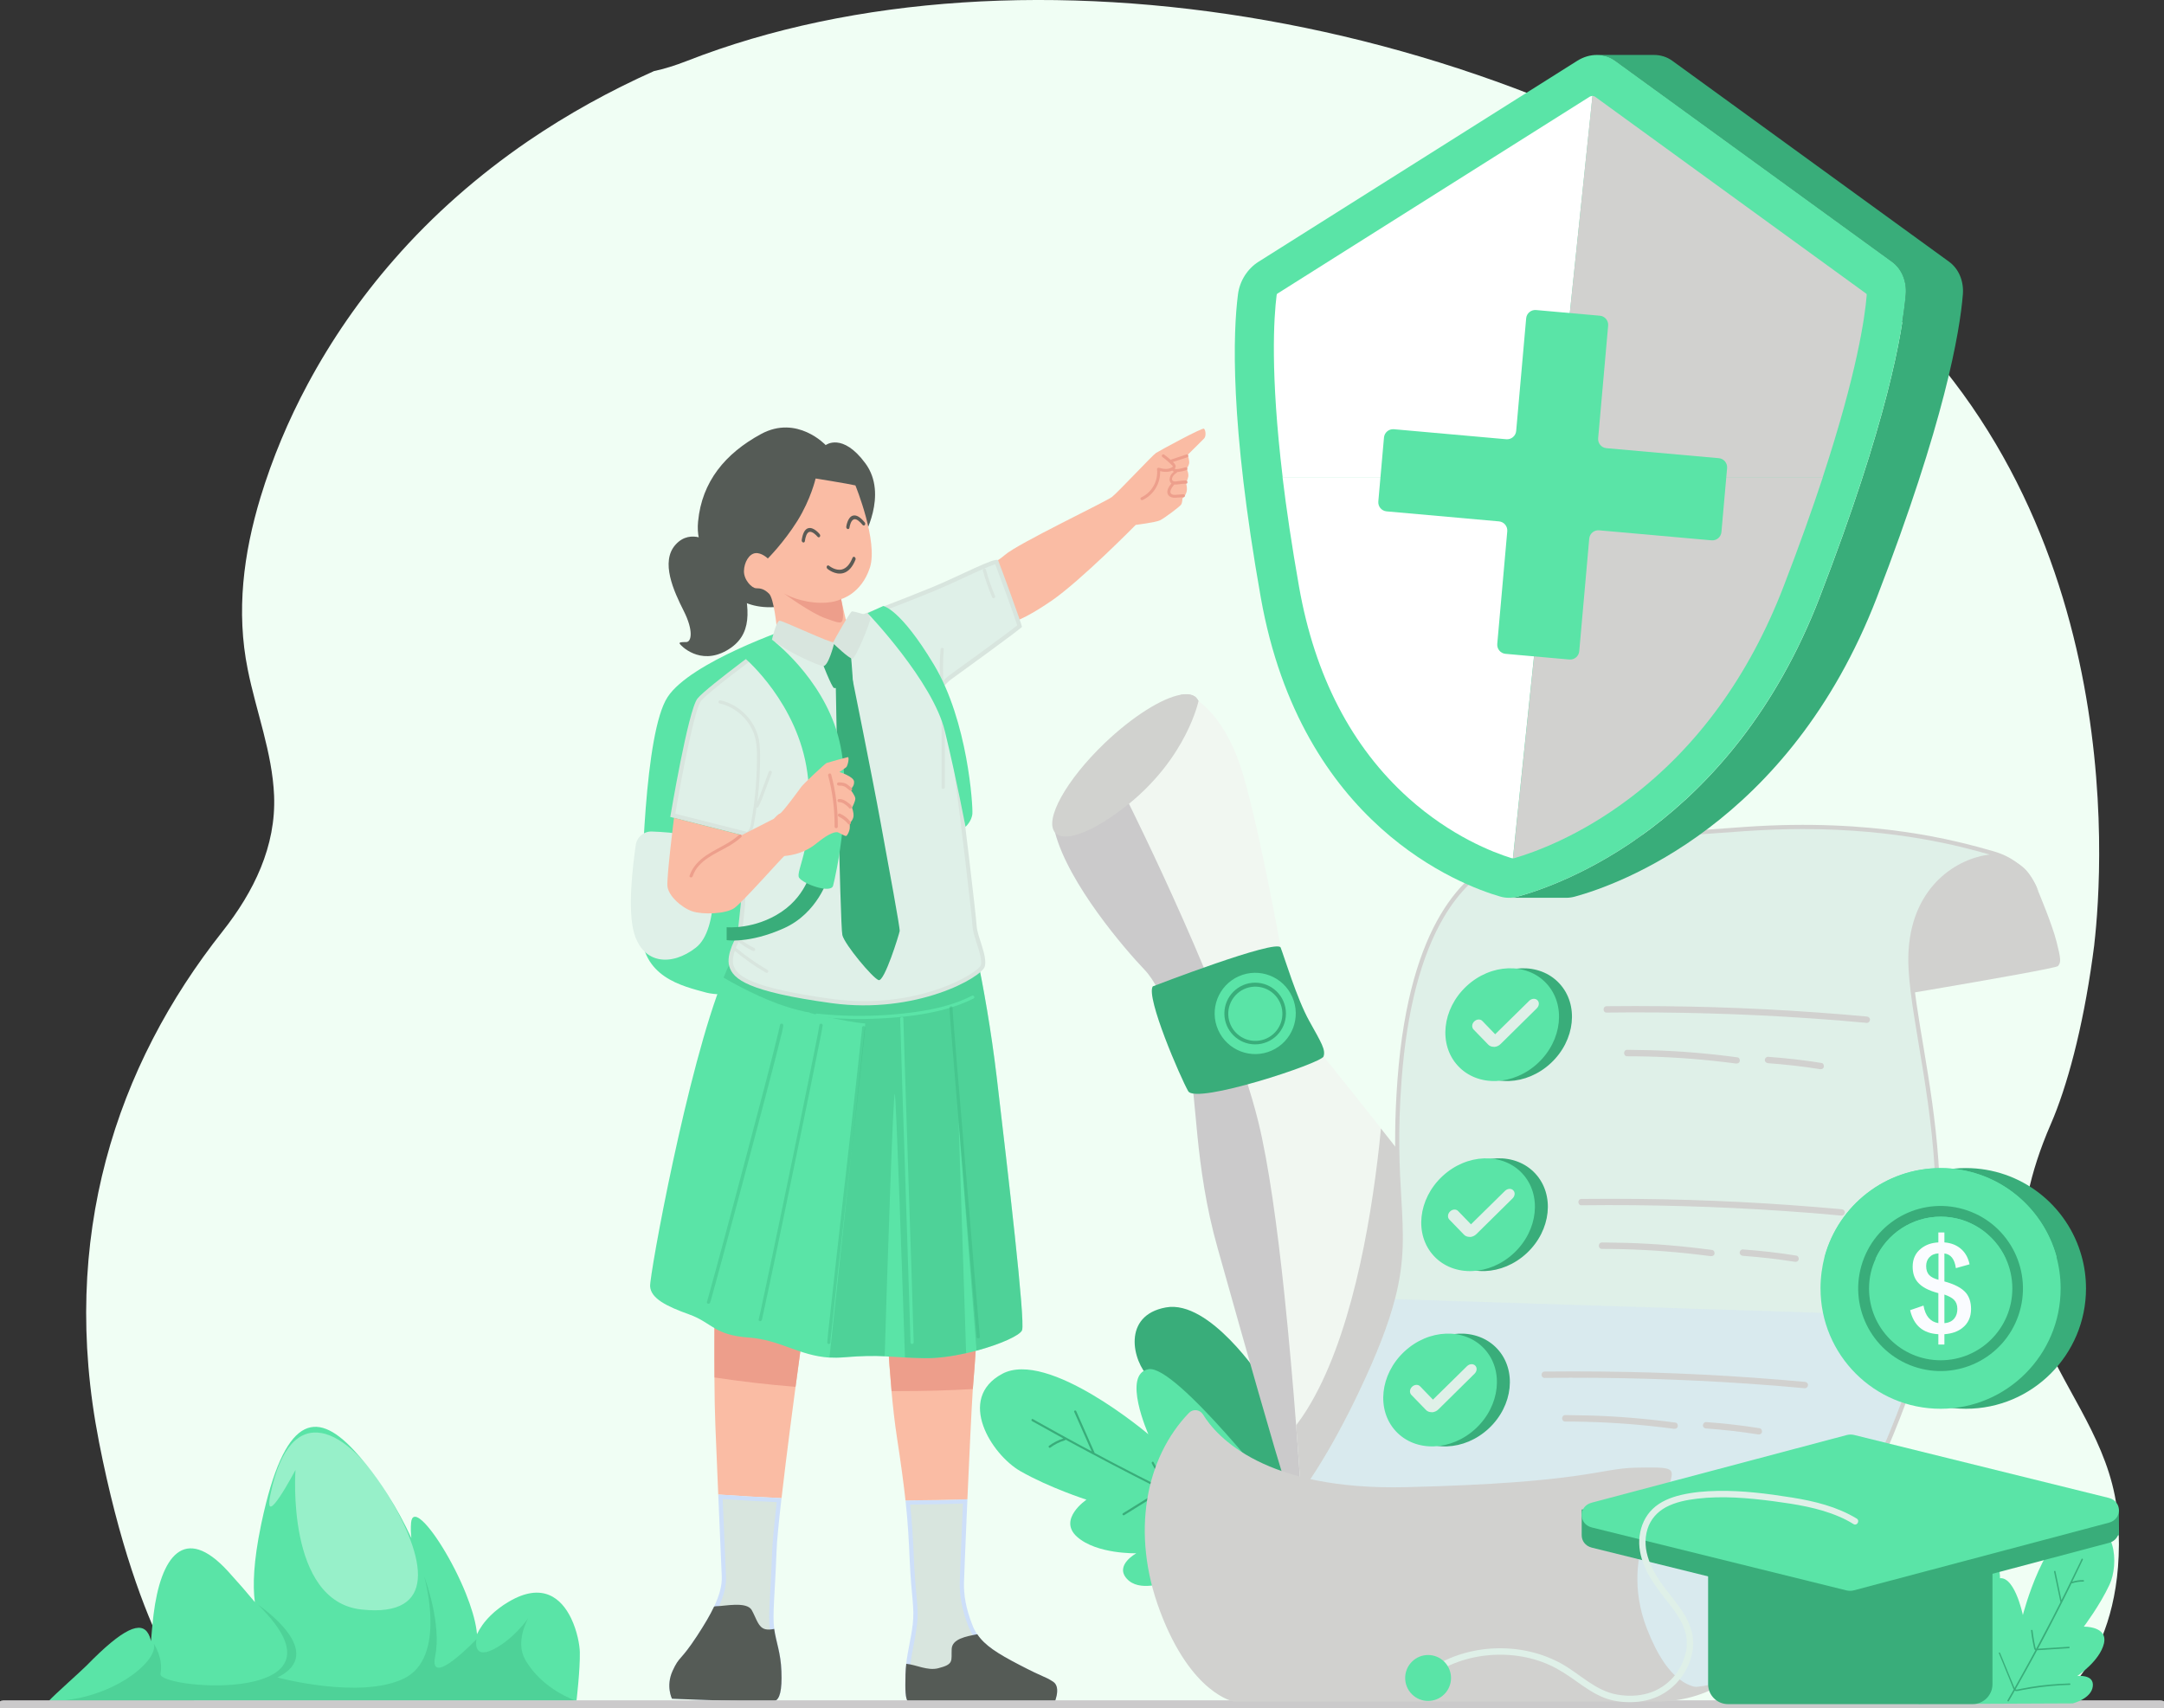 <svg xmlns="http://www.w3.org/2000/svg" width="565" height="446" viewBox="0 0 565 446" fill="none"><rect x="0" y="0" width="565" height="446" fill="#333333" stroke="none"/><g clip-path="url(#clip0_1030_26500)"><path d="M25.829 376.365C36.277 429.738 52.184 445.845 52.184 445.845L536.254 444.621C536.254 444.621 555.431 432.105 553.021 396.905C550.61 361.706 512.444 346.32 535.476 293.392C539.635 283.834 543.765 268.642 546.34 250.052C546.48 248.963 546.644 247.85 546.784 246.737C546.784 246.625 546.813 246.514 546.813 246.403C549.113 226.337 556.069 128.23 480.244 69.591C395.459 4.07 266.75 -18.314 179.338 15.913C176.261 17.113 173.377 18.004 170.744 18.561C159.214 23.715 148.157 29.818 137.79 36.898C124.85 45.76 113.015 56.127 102.789 67.863C94.084 77.814 86.549 88.708 80.341 100.275C75.269 109.723 71.11 119.644 68.009 129.846C63.575 144.506 61.609 159.582 64.686 174.803C66.874 185.755 71.086 196.432 71.559 207.66C72.115 220.926 66.265 232.827 58.092 243.17C30.379 278.176 15.386 323.021 25.834 376.365H25.829Z" fill="#F0FEF4"></path><path d="M206.407 163.928C206.407 163.928 180.274 172.761 174.284 182.005C168.27 191.253 167.41 229.764 167.41 242.453C167.41 255.143 178.052 257.394 184.539 259.17C191.026 260.946 246.428 259.669 248.365 245.454C250.277 231.264 247.118 152.487 206.402 163.928H206.407Z" fill="#5AE4A7"></path><path d="M165.996 220.578C166.3 218.497 168.131 216.996 170.208 217.079C175.42 217.272 184.482 218.051 185.313 221.105C186.448 225.408 187.974 242.516 181.68 247.4C175.391 252.288 167.933 251.789 165.551 243.567C163.831 237.57 165.165 226.323 165.996 220.573V220.578Z" fill="#DFF0E8"></path><path d="M250.611 151.49C250.611 151.49 258.954 147.879 262.364 144.879C265.774 141.878 288.777 130.969 290.357 129.716C291.936 128.462 301.027 118.72 301.829 118.245C302.607 117.747 313.939 111.552 314.355 111.915C314.77 112.278 314.992 113.861 314.355 114.499C313.717 115.138 310.085 118.749 310.085 118.749C310.085 118.749 310.664 120.278 310.447 121.111C310.225 121.943 309.809 122.306 309.809 122.306C309.809 122.306 310.447 123.637 310.225 124.527C310.002 125.442 309.645 126.057 309.645 126.057C309.645 126.057 310.143 127.528 309.727 128.641C309.312 129.754 308.727 130.113 308.727 130.113C308.727 130.113 308.727 131.221 308.365 131.753C308.003 132.286 304.013 135.281 302.877 135.833C301.742 136.385 296.53 137.029 296.53 137.029C296.53 137.029 282.203 151.577 274.522 156.857C266.818 162.133 264.547 162.215 263.77 162.689C262.992 163.188 253.239 168.463 253.239 168.463C253.239 168.463 247.389 155.608 250.607 151.495L250.611 151.49Z" fill="#FABCA4"></path><path d="M185.815 141.796C185.815 141.796 180.438 137.687 176.39 142.183C172.342 146.655 175.946 154.399 178.525 159.509C181.105 164.62 180.549 167.616 179.163 167.616C177.777 167.616 177.279 167.669 177.472 168.061C177.666 168.453 182.684 173.811 189.694 169.837C196.707 165.869 195.708 159.006 193.655 150.372C191.577 141.709 185.81 141.791 185.81 141.791L185.815 141.796Z" fill="#555B56"></path><path d="M182.264 136.104C181.597 142.933 185.259 145.629 186.645 148.741C186.785 149.017 186.867 149.297 186.949 149.573C188.032 152.129 192.162 159.567 203.219 158.406C216.551 156.988 221.758 154.795 221.758 154.795C222.203 154.849 222.507 154.297 222.232 153.934C219.903 150.711 218.159 148.881 218.159 148.881L225.309 140.441C225.309 140.441 231.96 129.193 225.975 121.004C219.961 112.81 215.58 116.198 215.58 116.198C215.58 116.198 208.126 108.203 198.702 113.309C189.336 118.391 183.264 125.747 182.269 136.104H182.264Z" fill="#555B56"></path><path d="M223.338 126.72C223.338 126.72 229.352 141.409 227.106 148.242C224.86 155.047 219.595 156.407 219.595 156.407L220.788 161.6C220.788 161.6 228.744 170.873 218.986 173.956C209.257 177.01 201.886 170.123 201.886 170.123L202.775 163.512C202.775 163.512 202.055 156.267 200.809 155.013C199.562 153.76 198.563 153.571 197.427 153.571C196.292 153.571 194.186 151.379 194.239 149.075C194.292 146.771 195.597 144.579 197.234 144.409C198.843 144.216 200.475 145.798 200.475 145.798C200.475 145.798 204.606 141.689 208.18 135.998C211.726 130.306 212.948 124.919 212.948 124.919C212.948 124.919 221.483 126.279 223.343 126.725L223.338 126.72Z" fill="#FABCA4"></path><path d="M219.6 156.402C219.6 156.402 217.271 157.762 212.451 157.264C207.63 156.765 204.635 154.902 204.635 154.902C204.635 154.902 211.731 160.095 215.499 161.402C219.242 162.708 219.904 163.125 220.097 161.179C220.261 159.263 219.6 156.402 219.6 156.402Z" fill="#ED9E8B"></path><path d="M210.923 338.45C210.923 338.45 209.426 349.142 207.706 362.083C207.262 365.5 206.793 369.052 206.32 372.634C205.489 379.105 204.682 385.575 204.049 391.127C198.422 390.875 192.934 390.546 187.529 390.183C187.278 384.433 187.032 378.161 186.78 372.247C186.64 368.97 186.558 364.498 186.529 359.639C186.476 351.557 186.529 342.366 186.611 335.701C186.664 330.174 186.722 326.37 186.722 326.37L204.933 335.479L210.918 338.45H210.923Z" fill="#FABCA4"></path><path d="M202.277 444.079C200.972 444.553 175.448 443.469 175.448 443.469C175.448 443.469 173.786 440.221 175.612 436.195C177.443 432.197 177.554 433.862 182.013 427.057C183.897 424.168 185.394 421.67 186.447 419.42C187.887 416.366 188.553 413.811 188.442 411.478C188.36 409.978 187.998 400.98 187.529 390.154C192.905 390.541 198.422 390.846 204.049 391.098C203.33 397.346 202.832 402.427 202.745 405.036C202.33 416.172 201.639 421.559 202.137 425.141C202.137 425.194 202.137 425.223 202.166 425.281C202.663 428.78 203.885 431.5 204.049 436.359C204.243 441.276 203.605 443.604 202.277 444.079Z" fill="#CDDFF9"></path><path d="M199.557 443.111C193.596 443.111 179.549 442.53 176.221 442.39C175.888 441.388 175.472 439.224 176.636 436.669C177.496 434.752 177.912 434.283 178.743 433.339C179.602 432.366 180.738 431.035 182.955 427.677C185.008 424.565 186.418 422.096 187.471 419.904C189.022 416.627 189.688 413.932 189.548 411.434C189.495 410.186 189.215 403.633 188.689 391.359C193.374 391.664 198.113 391.94 202.794 392.162C202.103 398.381 201.687 402.713 201.6 405.017C201.46 409.043 201.267 412.373 201.127 415.04C200.852 419.957 200.683 422.924 201.016 425.286C201.016 425.286 201.045 425.397 201.045 425.426C201.238 426.757 201.518 427.923 201.823 429.177C202.32 431.258 202.823 433.397 202.929 436.369C203.122 442.007 202.151 442.869 201.929 443.004C201.789 443.057 201.262 443.115 199.548 443.115L199.557 443.111Z" fill="#D8E5DE"></path><path d="M202.277 444.079C200.972 444.553 175.448 443.469 175.448 443.469C175.448 443.469 173.786 440.221 175.612 436.195C177.443 432.197 177.554 433.862 182.013 427.057C183.897 424.168 185.394 421.67 186.447 419.42C186.751 419.338 187.027 419.309 187.307 419.309C189.027 419.338 194.983 417.978 196.287 420.364C197.591 422.75 197.978 424.889 199.861 425.334C200.499 425.499 201.301 425.416 202.132 425.252C202.629 428.751 203.851 431.471 204.016 436.306C204.209 441.276 203.6 443.609 202.272 444.079H202.277Z" fill="#555B56"></path><path d="M275 445.221C275 445.221 237.805 445.361 237.086 444.33C236.366 443.328 236.308 441.581 236.419 436.974C236.448 436.059 236.501 435.198 236.612 434.336C236.999 430.837 237.887 427.672 238.303 424.09C238.829 419.618 237.941 416.869 237.525 407.538C237.274 402.04 237.081 397.82 236.419 391.712C241.906 391.683 247.312 391.572 252.577 391.407C252.104 402.016 251.746 411.623 251.688 413.123C251.606 416.347 252.162 419.841 253.876 424.231C254.21 425.121 254.625 425.925 255.152 426.675C257.118 429.617 260.446 431.698 266.044 434.617C273.058 438.256 272.556 437.506 274.942 439.06C277.353 440.56 274.995 445.226 274.995 445.226L275 445.221Z" fill="#CDDFF9"></path><path d="M270.953 444.108C249.254 444.108 239.748 443.774 237.888 443.416C237.502 442.554 237.473 440.696 237.555 437.003C237.584 436.17 237.637 435.362 237.719 434.476C237.912 432.753 238.217 431.118 238.55 429.395C238.883 427.73 239.188 426.036 239.41 424.231C239.743 421.453 239.55 419.313 239.246 416.095C239.052 413.927 238.801 411.236 238.637 407.485C238.386 401.958 238.193 398.101 237.637 392.796C242.212 392.743 246.839 392.656 251.414 392.52C250.969 402.655 250.612 411.623 250.583 413.041C250.501 416.734 251.221 420.398 252.829 424.565C253.216 425.537 253.66 426.423 254.215 427.231C256.322 430.367 259.814 432.565 265.495 435.536C269.151 437.453 270.789 438.145 271.842 438.619C272.784 439.036 273.199 439.229 274.31 439.926C275.363 440.618 274.726 442.869 274.257 444.093C273.591 444.122 272.426 444.122 270.958 444.122L270.953 444.108Z" fill="#D8E5DE"></path><path d="M255.099 337.536C254.906 342.559 254.737 346.896 254.824 347.67C254.988 349.669 254.683 354.141 254.075 361.58C254.046 361.885 254.022 362.248 253.993 362.635C253.659 367.605 253.08 380.073 252.577 391.402C247.312 391.567 241.907 391.678 236.419 391.707C235.946 387.429 235.255 382.212 234.149 375.02C233.623 371.55 233.149 367.465 232.763 363.162C231.932 353.972 231.405 343.697 231.072 336.031C230.797 329.173 230.686 324.425 230.686 324.425L255.877 320.204C255.877 320.204 255.403 329.671 255.099 337.531V337.536Z" fill="#FABCA4"></path><path d="M236.42 436.998C236.309 441.605 236.391 443.328 237.086 444.354C237.782 445.381 275.001 445.245 275.001 445.245C275.001 445.245 277.329 440.579 274.948 439.026C272.537 437.472 273.064 438.247 266.05 434.583C260.452 431.669 257.128 429.583 255.157 426.641C252.162 427.222 248.617 427.861 248.477 430.474C248.337 433.61 249.143 434.472 244.931 435.527C242.134 436.219 239.25 434.612 236.618 434.36C236.507 435.222 236.454 436.083 236.425 436.998H236.42Z" fill="#555B56"></path><path d="M204.963 335.45L210.924 338.421C210.924 338.421 209.426 349.113 207.706 362.054C200.446 361.473 193.379 360.636 186.558 359.61C186.505 351.528 186.558 342.337 186.641 335.672C186.694 330.145 186.752 326.341 186.752 326.341L204.963 335.45Z" fill="#ED9E8B"></path><path d="M255.099 337.536C254.906 342.559 254.737 346.896 254.824 347.67C254.988 349.669 254.684 354.141 254.075 361.58C254.046 361.885 254.022 362.248 253.993 362.635C247.728 362.998 241.356 363.162 234.869 363.162H232.792C231.961 353.972 231.435 343.697 231.101 336.031C230.826 329.173 230.715 324.425 230.715 324.425L255.906 320.204C255.877 320.204 255.408 329.671 255.104 337.531L255.099 337.536Z" fill="#ED9E8B"></path><path d="M266.852 347.254C266.354 348.614 261.171 350.947 254.964 352.612C254.075 352.863 253.162 353.086 252.249 353.28C248.534 354.112 244.684 354.64 241.356 354.586C239.361 354.533 237.724 354.475 236.284 354.393C234.231 354.281 232.598 354.17 230.99 354.088C228.135 353.947 225.309 353.947 220.208 354.364C218.933 354.475 217.716 354.475 216.576 354.417C208.731 353.943 203.635 349.78 195.597 349.195C186.395 348.556 185.979 345.333 179.994 343.169C174.009 341.03 169.932 338.978 169.739 335.813C169.546 333.011 179.439 278.665 188.916 255.26C190.191 252.065 191.496 249.457 192.742 247.622C203.137 232.348 252.109 236.655 252.109 236.655C252.109 236.655 257.234 256.01 260.229 281.196C263.195 306.353 267.711 344.868 266.852 347.254Z" fill="#5AE4A7"></path><path opacity="0.33" d="M266.851 347.254C266.354 348.614 261.171 350.947 254.964 352.612L250.278 292.69L252.244 353.251C248.529 354.083 244.679 354.61 241.351 354.557C239.356 354.504 237.719 354.446 236.279 354.364C235.559 332.952 234.033 287.996 233.646 285.692C233.231 283.277 231.594 333.761 230.985 354.03C228.13 353.889 225.304 353.889 220.203 354.306C218.928 354.417 217.711 354.417 216.571 354.359L225.913 267.194C225.913 267.194 221.092 266.972 207.789 263.531C201.524 261.919 194.539 258.478 188.916 255.226C190.191 252.031 191.496 249.423 192.742 247.588C203.137 232.314 252.109 236.622 252.109 236.622C252.109 236.622 257.234 255.976 260.229 281.162C263.195 306.348 267.711 344.863 266.851 347.249V347.254Z" fill="#39AD7A"></path><path d="M191.853 259.949C196.539 262.282 201.582 263.894 206.765 264.668C208.234 264.891 209.702 265.055 211.199 265.142C211.755 265.171 211.726 264.339 211.199 264.31C206.098 263.976 201.026 262.868 196.259 261.004C194.901 260.477 193.568 259.896 192.269 259.228C191.795 258.976 191.38 259.702 191.853 259.949Z" fill="#5AE4A7"></path><path d="M213.305 265.423C218.875 266.033 224.502 266.173 230.101 265.868C235.448 265.592 240.854 264.978 246.037 263.676C248.834 262.955 251.577 261.982 254.186 260.675C254.659 260.424 254.239 259.702 253.77 259.954C249.225 262.287 244.182 263.453 239.139 264.174C233.68 264.954 228.164 265.283 222.676 265.2C219.546 265.147 216.44 264.949 213.31 264.62C212.755 264.537 212.784 265.37 213.31 265.423H213.305Z" fill="#5AE4A7"></path><path opacity="0.33" d="M247.896 263.114C247.925 264.116 248.037 265.113 248.09 266.115C248.254 268.283 248.423 270.447 248.616 272.615C248.867 275.669 249.114 278.699 249.365 281.752C249.669 285.392 249.974 289.027 250.278 292.695C250.611 296.664 250.945 300.608 251.278 304.582C251.611 308.579 251.944 312.577 252.278 316.55C252.582 320.301 252.915 324.047 253.22 327.798C253.495 331.021 253.775 334.24 254.022 337.463C254.215 339.878 254.437 342.269 254.63 344.684C254.741 345.991 254.852 347.322 254.964 348.629C254.964 348.74 254.992 348.88 254.992 348.991C255.021 349.519 255.881 349.548 255.823 348.991C255.741 347.99 255.659 346.993 255.572 345.991C255.379 343.823 255.21 341.659 255.017 339.491C254.765 336.437 254.49 333.407 254.239 330.354C253.935 326.714 253.63 323.079 253.326 319.411C252.993 315.442 252.659 311.498 252.326 307.524C251.993 303.527 251.659 299.529 251.326 295.526C251.022 291.776 250.689 288.03 250.384 284.279C250.109 281.056 249.858 277.837 249.582 274.614C249.389 272.199 249.196 269.808 249.003 267.393C248.892 266.086 248.78 264.755 248.727 263.448C248.727 263.337 248.698 263.197 248.698 263.085C248.727 262.558 247.896 262.558 247.896 263.114Z" fill="#39AD7A"></path><path d="M235.033 265.922C235.033 266.836 235.086 267.756 235.115 268.671C235.168 270.781 235.255 272.891 235.309 275.001C235.391 278.002 235.502 280.997 235.584 284.027C235.695 287.667 235.806 291.301 235.946 294.912C236.086 298.856 236.197 302.796 236.333 306.74C236.473 310.738 236.584 314.711 236.719 318.709C236.83 322.46 236.97 326.177 237.081 329.928C237.192 333.093 237.275 336.287 237.386 339.452C237.468 341.814 237.526 344.171 237.608 346.504C237.637 347.723 237.69 348.948 237.719 350.168V350.443C237.719 351 238.55 351 238.55 350.443C238.55 349.529 238.497 348.609 238.468 347.694C238.415 345.584 238.328 343.474 238.274 341.364C238.192 338.363 238.081 335.368 237.999 332.338C237.888 328.698 237.777 325.064 237.637 321.453C237.497 317.509 237.386 313.569 237.25 309.625C237.11 305.627 236.999 301.654 236.864 297.656C236.753 293.905 236.613 290.188 236.502 286.437C236.391 283.272 236.308 280.078 236.197 276.913C236.115 274.551 236.057 272.194 235.975 269.861C235.946 268.642 235.893 267.417 235.864 266.197V265.922C235.893 265.365 235.033 265.365 235.033 265.922Z" fill="#5AE4A7"></path><path opacity="0.33" d="M225.058 268.283C225.058 269.174 224.918 270.089 224.807 270.979C224.585 273.036 224.362 275.088 224.14 277.145C223.807 280.059 223.503 283.006 223.169 285.92C222.783 289.448 222.367 292.947 221.976 296.47C221.532 300.303 221.116 304.136 220.672 307.965C220.228 311.827 219.783 315.684 219.368 319.546C218.952 323.157 218.537 326.791 218.15 330.402C217.788 333.485 217.46 336.592 217.126 339.675C216.875 341.95 216.629 344.258 216.378 346.533C216.238 347.728 216.102 348.948 216.015 350.143C216.015 350.255 215.986 350.337 215.986 350.448C215.986 351.005 216.817 351.005 216.817 350.448C216.817 349.558 216.957 348.643 217.068 347.753C217.291 345.696 217.513 343.644 217.735 341.587C218.068 338.673 218.373 335.726 218.706 332.812C219.092 329.284 219.508 325.785 219.899 322.261C220.343 318.428 220.759 314.595 221.203 310.767C221.648 306.905 222.092 303.048 222.508 299.185C222.923 295.575 223.338 291.94 223.725 288.33C224.087 285.247 224.416 282.14 224.749 279.057C225 276.782 225.246 274.473 225.498 272.199C225.638 271.003 225.773 269.784 225.86 268.588C225.86 268.477 225.889 268.395 225.889 268.283C225.889 267.727 225.058 267.727 225.058 268.283Z" fill="#39AD7A"></path><path opacity="0.33" d="M213.943 267.645C213.914 267.698 213.914 267.727 213.943 267.645C213.943 267.674 213.943 267.727 213.914 267.785C213.885 267.949 213.861 268.119 213.832 268.259C213.721 268.816 213.639 269.367 213.528 269.924C213.165 271.841 212.779 273.757 212.393 275.645C211.837 278.394 211.286 281.114 210.731 283.863C210.064 287.168 209.373 290.474 208.707 293.803C207.958 297.443 207.209 301.049 206.461 304.688C205.712 308.352 204.934 311.991 204.19 315.655C203.471 319.072 202.775 322.46 202.055 325.872C201.447 328.761 200.838 331.675 200.225 334.564C199.78 336.703 199.312 338.813 198.867 340.953C198.645 342.037 198.423 343.121 198.147 344.176C198.118 344.258 198.118 344.316 198.094 344.399C197.901 344.897 198.703 345.12 198.896 344.621C198.978 344.399 199.036 344.147 199.06 343.929C199.2 343.372 199.312 342.845 199.423 342.288C199.838 340.401 200.253 338.513 200.64 336.626C201.22 333.877 201.804 331.128 202.384 328.408C203.075 325.102 203.77 321.773 204.461 318.438C205.21 314.827 205.958 311.193 206.707 307.582C207.456 303.919 208.233 300.279 208.977 296.615C209.668 293.199 210.393 289.786 211.083 286.37C211.663 283.456 212.277 280.567 212.856 277.648C213.272 275.509 213.716 273.399 214.132 271.26C214.354 270.176 214.576 269.121 214.74 268.037C214.769 267.925 214.769 267.814 214.793 267.703C214.793 267.093 213.933 267.093 213.933 267.649L213.943 267.645Z" fill="#39AD7A"></path><path opacity="0.33" d="M203.634 267.756C203.605 267.591 203.605 267.645 203.605 267.727C203.634 267.809 203.658 267.586 203.634 267.756C203.581 267.896 203.552 268.061 203.523 268.201C203.412 268.729 203.301 269.227 203.161 269.73C202.745 271.536 202.272 273.312 201.832 275.117C201.166 277.702 200.504 280.281 199.837 282.866C199.035 286.002 198.2 289.114 197.369 292.25C196.456 295.667 195.567 299.108 194.654 302.525C193.741 305.966 192.823 309.412 191.91 312.853C191.051 316.076 190.191 319.266 189.331 322.489C188.582 325.209 187.862 327.958 187.114 330.683C186.558 332.681 186.032 334.651 185.476 336.655C185.201 337.657 184.95 338.654 184.645 339.656C184.616 339.709 184.616 339.796 184.592 339.849C184.37 340.348 185.201 340.57 185.394 340.072C185.669 339.404 185.809 338.63 186.032 337.904C186.529 336.127 187.003 334.351 187.5 332.57C188.22 329.986 188.915 327.377 189.606 324.797C190.437 321.685 191.297 318.549 192.128 315.437C193.041 311.996 193.958 308.579 194.871 305.133C195.784 301.692 196.702 298.246 197.615 294.805C198.475 291.582 199.335 288.335 200.166 285.116C200.885 282.396 201.581 279.671 202.301 276.922C202.798 274.924 203.325 272.954 203.798 270.95C204.049 269.977 204.325 268.98 204.465 267.978C204.494 267.838 204.494 267.727 204.494 267.591C204.354 266.981 203.552 267.228 203.634 267.756Z" fill="#39AD7A"></path><path d="M203.687 165.428C204.547 165.845 216.493 169.649 217.71 168.148C218.928 166.648 222.642 161.402 222.642 161.402C222.642 161.402 236.583 156.126 243.539 153.237C250.495 150.377 260.142 145.213 260.61 146.297C261.083 147.405 266.899 163.265 266.817 163.652C266.735 164.039 249.244 176.705 248.389 177.315C247.529 177.896 246.283 179.343 246.283 179.343C246.283 179.343 248.582 189.201 250.109 200.585C251.635 211.968 254.818 238.795 254.987 241.655C255.127 244.515 257.842 249.428 257.122 252.288C256.403 255.148 239.221 264.896 217.184 261.895C195.152 258.87 191.408 255.618 190.413 252.288C189.413 248.982 192.548 244.094 192.548 244.094L193.408 236.07L193.683 217.993L175.004 213.274C175.004 213.274 179.661 185.422 182.1 182.368C184.568 179.285 203.687 165.428 203.687 165.428Z" fill="#D8E5DE"></path><path d="M225.613 261.367C222.869 261.367 220.072 261.174 217.352 260.811C196.093 257.897 192.355 254.838 191.495 251.978C190.804 249.674 192.712 245.953 193.519 244.704L193.659 244.481L194.548 236.123L194.852 217.132L176.312 212.437C178.143 201.717 181.414 185.059 182.993 183.031C184.848 180.669 198.209 170.757 203.837 166.677C206.136 167.51 213.15 169.591 216.338 169.591C217.029 169.591 218 169.508 218.555 168.84C219.637 167.51 222.545 163.425 223.352 162.316C225.458 161.513 237.655 156.872 243.973 154.263C246.384 153.261 249.074 152.013 251.678 150.822C254.726 149.404 258.412 147.686 259.856 147.323C260.909 150.072 264.788 160.652 265.595 163.26C262.851 165.453 248.717 175.727 247.775 176.366C246.833 177.034 245.611 178.423 245.476 178.588L245.113 179.004L245.253 179.561C245.282 179.672 247.553 189.501 249.05 200.691C250.63 212.549 253.76 238.983 253.9 241.679C253.953 243.01 254.48 244.568 255.006 246.233C255.673 248.29 256.422 250.623 256.088 251.983C255.562 253.595 243.756 261.367 225.632 261.367H225.613Z" fill="#DFF0E8"></path><path d="M193.408 218.022C194.601 218.579 195.848 217.8 196.374 216.716C196.649 216.106 196.79 215.467 196.901 214.799C197.041 213.996 197.176 213.158 197.316 212.355C197.789 209.19 198.147 205.966 198.316 202.777C198.398 201.136 198.456 199.5 198.456 197.889C198.456 196.277 198.427 194.724 198.152 193.17C197.707 190.808 196.543 188.616 194.935 186.84C193.133 184.87 190.751 183.423 188.119 182.842C187.592 182.731 187.37 183.534 187.897 183.645C192.191 184.618 195.823 188.006 197.07 192.255C197.456 193.586 197.596 194.975 197.625 196.364C197.654 197.836 197.625 199.336 197.596 200.807C197.485 203.808 197.263 206.833 196.876 209.804C196.654 211.498 196.403 213.163 196.099 214.857C195.988 215.496 195.848 216.217 195.432 216.774C195.099 217.219 194.432 217.606 193.853 217.354C193.355 217.049 192.94 217.8 193.408 218.022Z" fill="#D8E5DE"></path><path d="M200.698 201.528C200.142 203.029 199.591 204.5 199.036 206C198.509 207.443 198.012 208.89 197.263 210.221C197.012 210.695 197.736 211.111 197.983 210.637C198.732 209.277 199.258 207.806 199.785 206.334C200.364 204.805 200.92 203.28 201.504 201.751C201.697 201.223 200.896 201.001 200.702 201.528H200.698Z" fill="#D8E5DE"></path><path d="M236.256 164.649C239.029 168.09 241.492 171.788 243.598 175.674C244.178 176.758 244.762 177.896 245.289 179.004C245.511 179.502 246.26 179.057 246.009 178.588C244.067 174.532 241.768 170.675 239.135 167.064C238.386 166.038 237.609 165.036 236.836 164.064C236.502 163.618 235.894 164.228 236.256 164.644V164.649Z" fill="#D8E5DE"></path><path d="M245.568 169.508C245.292 172.703 245.292 175.921 245.568 179.115C245.621 179.643 246.457 179.672 246.399 179.115C246.147 175.921 246.147 172.703 246.399 169.508C246.452 168.981 245.621 168.981 245.568 169.508Z" fill="#D8E5DE"></path><path d="M256.626 148.964C257.263 151.35 258.094 153.682 259.065 155.962C259.287 156.46 260.007 156.015 259.785 155.546C258.843 153.353 258.041 151.074 257.428 148.741C257.287 148.213 256.486 148.436 256.626 148.964Z" fill="#D8E5DE"></path><path d="M192.437 245.565C193.683 246.65 195.041 247.535 196.538 248.232C196.731 248.314 196.983 248.285 197.118 248.092C197.229 247.898 197.171 247.618 196.978 247.511C195.562 246.843 194.234 246.011 193.041 244.985C192.877 244.844 192.625 244.82 192.461 244.985C192.268 245.125 192.268 245.401 192.432 245.565H192.437Z" fill="#D8E5DE"></path><path d="M191.801 248.203C194.351 250.342 197.095 252.259 199.979 253.924C200.452 254.2 200.867 253.478 200.394 253.203C197.568 251.562 194.878 249.703 192.385 247.622C191.999 247.259 191.385 247.874 191.805 248.203H191.801Z" fill="#D8E5DE"></path><path d="M245.844 184.729V205.526C245.844 206.083 246.675 206.083 246.675 205.526V184.729C246.704 184.173 245.844 184.173 245.844 184.729Z" fill="#D8E5DE"></path><path d="M222.286 175.815C222.286 175.815 227.773 202.917 229.937 214.799C232.101 226.681 235.009 242.236 234.898 243.068C234.758 243.901 230.908 256.426 229.382 255.869C227.831 255.313 220.542 246.596 219.933 244.123C219.325 241.65 218.189 177.644 218.189 177.644L222.291 175.81L222.286 175.815Z" fill="#39AD7A"></path><path d="M214.441 172.398C214.441 172.398 217.185 179.536 217.765 179.619C218.373 179.701 222.755 179.396 222.697 178.341C222.668 177.286 222.117 168.594 221.644 168.318C221.17 168.042 217.958 167.403 215.963 168.347C213.968 169.349 214.437 172.403 214.437 172.403L214.441 172.398Z" fill="#39AD7A"></path><path d="M201.553 166.982C201.553 166.982 202.688 162.041 203.548 162.041C204.408 162.041 217.348 168.148 217.571 167.621C217.793 167.122 222.005 159.596 222.45 159.596C222.865 159.596 227.106 160.598 227.246 161.402C227.386 162.181 223.391 171.981 222.536 171.952C221.677 171.952 217.74 168.148 217.74 168.148C217.74 168.148 216.242 174.092 214.885 173.898C213.499 173.675 205.934 170.428 201.553 166.982Z" fill="#D8E5DE"></path><path d="M216.218 229.13C216.218 229.13 213.614 238.378 204.576 242.376C195.543 246.403 189.723 245.43 189.723 245.43V242.071C189.723 242.071 197.065 242.739 204.05 238.044C211.006 233.35 212.059 226.187 212.059 226.187L216.218 229.13Z" fill="#39AD7A"></path><path d="M194.736 172.064C194.736 172.064 208.344 183.728 210.783 201.664C213.223 219.6 207.484 227.518 208.648 229.154C209.783 230.794 216.937 233.374 217.517 231.211C218.097 229.071 223.058 207.302 218.792 192.004C214.522 176.705 201.581 167.011 201.581 167.011C201.581 167.011 197.065 167.592 194.736 172.064Z" fill="#5AE4A7"></path><path d="M175.976 213.497C175.976 213.497 174.063 228.796 174.256 231.298C174.449 233.8 177.888 236.936 180.743 237.909C183.598 238.853 189.472 238.577 191.665 237.106C193.853 235.634 204.413 223.583 204.804 223.472C205.19 223.39 209.379 223.278 213.117 220.224C216.832 217.17 218.189 217.253 218.576 217.253C218.962 217.253 220.653 218.419 220.957 218.226C221.291 218.032 221.759 217.03 221.846 216.367C221.928 215.699 221.846 214.925 221.846 214.925C221.846 214.925 222.759 214.063 222.846 213.066C222.928 212.065 222.46 210.874 222.46 210.874C222.46 210.874 223.319 209.233 223.319 208.488C223.319 207.743 221.991 206.073 221.991 206.073C221.991 206.073 223.097 205.381 222.991 204.045C222.909 202.714 219.165 201.548 219.165 201.548C219.165 201.548 220.522 200.633 220.938 200.299C221.353 199.965 221.827 197.579 221.353 197.661C220.88 197.744 216.199 199.05 215.813 199.191C215.426 199.331 209.799 204.606 209.214 205.41C208.635 206.213 204.335 212.103 203.645 212.379C202.925 212.655 202.258 213.628 202.007 213.768C201.756 213.908 193.694 218.017 193.694 218.017L175.985 213.521L175.976 213.497Z" fill="#FABCA4"></path><path d="M180.853 228.767C182.24 224.546 186.896 222.852 190.389 220.825C191.495 220.157 192.577 219.435 193.519 218.55C193.905 218.187 193.326 217.577 192.939 217.969C189.616 221.052 184.848 222.078 181.824 225.548C181.046 226.439 180.438 227.436 180.051 228.573C179.858 229.071 180.66 229.294 180.853 228.767Z" fill="#ED9F8C"></path><path d="M218.961 205.081C219.459 205.081 219.961 205.11 220.43 205.303C220.681 205.415 220.874 205.555 221.067 205.72C221.319 205.913 221.541 206.107 221.787 206.3C221.951 206.441 222.203 206.465 222.367 206.3C222.507 206.16 222.531 205.855 222.367 205.72C222.116 205.497 221.84 205.274 221.589 205.081C221.338 204.887 221.092 204.694 220.787 204.553C220.208 204.302 219.57 204.248 218.956 204.248C218.734 204.248 218.541 204.442 218.541 204.665C218.541 204.887 218.734 205.081 218.956 205.081H218.961Z" fill="#ED9F8C"></path><path d="M219.074 209.412C219.6 209.412 220.074 209.606 220.513 209.911C220.735 210.051 220.958 210.216 221.151 210.385C221.262 210.467 221.344 210.55 221.426 210.637C221.537 210.719 221.566 210.748 221.619 210.888C221.73 211.082 222.006 211.14 222.199 211.029C222.421 210.917 222.45 210.666 222.339 210.448C222.199 210.172 221.977 209.974 221.759 209.809C221.484 209.587 221.204 209.393 220.929 209.199C220.373 208.836 219.735 208.561 219.074 208.59C218.851 208.59 218.658 208.783 218.658 209.006C218.658 209.228 218.851 209.422 219.074 209.422V209.412Z" fill="#ED9F8C"></path><path d="M219.073 213.216C219.02 213.187 219.073 213.216 219.102 213.245C219.131 213.274 219.155 213.274 219.184 213.299C219.237 213.328 219.295 213.352 219.348 213.381C219.459 213.434 219.57 213.492 219.681 213.575C219.792 213.628 219.903 213.715 220.015 213.797C220.068 213.826 220.126 213.879 220.179 213.908C220.208 213.938 220.232 213.938 220.261 213.962C220.261 213.962 220.343 214.015 220.29 213.991L220.87 214.489L221.145 214.765C221.198 214.818 221.227 214.876 221.285 214.93C221.314 214.959 221.314 214.983 221.338 214.983C221.42 215.094 221.285 214.93 221.367 215.036C221.507 215.201 221.729 215.312 221.947 215.176C222.111 215.065 222.251 214.789 222.087 214.596C221.338 213.623 220.396 212.873 219.29 212.403C219.097 212.321 218.817 212.486 218.763 212.708C218.71 212.931 218.846 213.124 219.068 213.207L219.073 213.216Z" fill="#ED9F8C"></path><path d="M216.219 202.443C217.383 206.804 217.939 211.3 217.91 215.801C217.91 216.357 218.741 216.357 218.741 215.801C218.769 211.218 218.214 206.639 217.021 202.196C216.91 201.698 216.079 201.92 216.219 202.448V202.443Z" fill="#ED9F8C"></path><path d="M226.527 160.071C226.527 160.071 243.545 177.842 246.704 190.895C249.864 203.948 252.081 215.859 252.081 215.859C252.081 215.859 253.742 214.388 253.882 212.389C254.023 210.39 252.718 188.316 243.85 173.54C234.981 158.769 230.599 158.212 230.599 158.212L226.527 160.071Z" fill="#5AE4A7"></path><path d="M309.644 125.442C309.036 125.442 308.427 125.495 307.814 125.583C307.34 125.636 306.732 125.805 306.287 125.583C305.872 125.36 305.983 124.779 306.176 124.445C306.427 124 306.843 123.666 307.258 123.361C307.311 123.332 307.34 123.279 307.398 123.221C307.509 123.221 307.649 123.192 307.761 123.192C308.427 123.109 309.089 122.94 309.756 122.746C310.229 122.606 310.031 121.856 309.562 121.996C308.983 122.161 308.398 122.301 307.819 122.412C307.456 122.466 306.959 122.553 306.683 122.33C307.321 121.749 306.737 121.082 306.239 120.607C307.485 120.191 308.732 119.775 309.983 119.388C310.456 119.223 310.258 118.497 309.789 118.637C308.514 119.054 307.21 119.499 305.935 119.915C305.824 119.944 305.741 120.026 305.712 120.109C305.157 119.581 304.548 119.107 303.911 118.667C303.495 118.391 303.109 119.054 303.524 119.334C304.08 119.722 304.63 120.167 305.133 120.641C305.384 120.864 305.63 121.115 305.882 121.362C305.935 121.415 306.244 121.667 306.244 121.778C306.244 121.832 305.993 121.972 305.968 122.001C304.969 122.64 303.669 122.446 302.587 122.112C302.365 122.059 302.061 122.224 302.09 122.475C302.423 125.587 300.761 128.53 297.96 129.861C297.515 130.084 297.906 130.751 298.346 130.529C301.23 129.169 303.032 126.139 302.891 123.003C303.944 123.255 305.138 123.308 306.08 122.838C306.109 122.867 306.109 122.892 306.133 122.921C306.244 123.032 306.355 123.085 306.495 123.143C306.133 123.448 305.804 123.753 305.606 124.198C305.331 124.779 305.22 125.587 305.717 126.086C305.77 126.139 305.799 126.168 305.857 126.197C305.138 127.088 304.278 128.336 305.109 129.333C305.524 129.832 306.215 129.972 306.828 129.943C307.548 129.914 308.268 129.861 308.992 129.803C309.215 129.774 309.379 129.638 309.379 129.416C309.379 129.222 309.215 129.028 308.992 129.028C308.384 129.082 307.746 129.111 307.137 129.169C306.693 129.198 306.113 129.251 305.78 128.893C305.447 128.588 305.587 128.09 305.751 127.727C305.973 127.252 306.307 126.865 306.611 126.478C306.944 126.531 307.302 126.507 307.635 126.449C308.355 126.338 309.075 126.255 309.799 126.255C310.132 126.226 310.132 125.452 309.659 125.452L309.644 125.442Z" fill="#ED9F8C"></path><path d="M150.504 444.045H14.052C13.622 444.054 13.183 444.054 12.748 444.045C14.274 442.37 21.284 436.17 22.607 434.815C32.302 424.884 36.857 423.171 38.731 426.515C38.736 426.525 38.746 426.539 38.746 426.549C38.968 426.941 39.152 427.401 39.292 427.923C39.297 427.933 39.306 427.933 39.306 427.943C39.35 428.112 39.393 428.291 39.437 428.49V428.291C39.572 426.467 39.755 424.478 39.997 422.338C40.021 422.048 40.06 421.758 40.093 421.477C41.958 406.503 48.044 397.607 59.589 410.268C62.362 413.322 64.57 415.863 66.299 417.963C66.299 417.963 66.304 417.963 66.318 417.983C66.391 418.084 66.468 418.181 66.536 418.263C66.531 418.229 66.531 418.205 66.531 418.171C65.971 413.922 66.193 407.625 68.115 398.309C68.173 398.004 68.246 397.68 68.313 397.355C74.207 369.798 82.322 367.804 92.331 378.529C93.418 379.695 94.461 380.9 95.466 382.144C95.49 382.168 95.519 382.202 95.543 382.231C97.606 384.772 99.47 387.429 101.137 390.047C101.151 390.067 101.156 390.081 101.17 390.101C101.175 390.11 101.185 390.125 101.19 390.134C103.668 394.035 105.682 397.854 107.223 401.164C107.223 401.164 107.238 401.189 107.257 401.232C107.291 401.29 107.344 401.401 107.402 401.537C107.257 400.25 107.213 398.909 107.324 397.568C107.363 397.099 107.455 396.741 107.59 396.475C107.764 396.131 108.025 395.971 108.353 395.971C108.614 395.971 108.919 396.073 109.262 396.276C109.377 396.344 109.503 396.421 109.629 396.523C112.735 398.759 118.232 407.553 121.628 415.993C121.628 416.003 121.632 416.003 121.632 416.013C122.995 419.391 124.019 422.725 124.415 425.533C124.468 425.91 124.511 426.273 124.54 426.626C125.265 425.097 126.39 423.418 128.096 421.748C128.096 421.748 128.1 421.741 128.11 421.729C129.356 420.509 130.907 419.28 132.844 418.147C141.66 412.935 146.582 417.242 149.099 422.454C149.113 422.479 149.123 422.508 149.133 422.522C150.731 425.857 151.35 429.525 151.388 431.311C151.485 435.899 150.509 444.059 150.509 444.059L150.504 444.045Z" fill="#5AE4A7"></path><path opacity="0.33" d="M150.505 444.045H14.053C28.849 443.745 41.389 433.857 40.176 429.148C40.176 429.148 42.707 432.884 41.905 436.964C41.142 440.831 88.969 444.819 70.898 422.779C70.512 422.3 70.101 421.825 69.662 421.327C69.29 420.911 68.884 420.48 68.463 420.039C68.27 419.841 68.058 419.638 67.85 419.425C67.695 419.265 67.531 419.11 67.362 418.941C67.367 418.941 67.367 418.95 67.377 418.95C68.183 419.497 85.641 431.466 72.444 437.932C72.444 437.932 94.027 443.759 105.48 438.189C116.551 432.797 111.093 412.789 110.73 411.492C111.107 412.48 115.329 424.052 113.619 432.395C111.832 441.117 124.396 427.952 124.396 427.952C124.396 427.952 123.299 433.32 128.753 430.614C133.975 428.02 137.607 422.9 137.907 422.474C137.622 422.977 134.535 428.669 137.091 433.208C141.612 441.209 150.51 444.05 150.51 444.05L150.505 444.045Z" fill="#39AD7A"></path><path opacity="0.43" d="M70.598 390.212C68.613 399.916 77.148 383.756 77.148 383.756C77.148 383.756 74.579 418.07 94.403 420.189C114.227 422.309 111.445 407.064 101.18 390.086C90.915 373.113 75.868 364.464 70.598 390.212Z" fill="#E9FFF6"></path><path d="M225.62 137.179C225.48 137.217 225.316 137.164 225.2 137.024C224.562 136.249 223.635 135.34 222.958 135.577C222.2 135.794 221.857 137.222 221.785 137.755C221.751 138.021 221.538 138.18 221.306 138.113C221.079 138.045 220.92 137.774 220.954 137.508C220.968 137.406 221.287 135.02 222.673 134.614H222.688C223.562 134.362 224.596 134.957 225.765 136.375C225.934 136.583 225.944 136.898 225.789 137.077C225.741 137.135 225.683 137.169 225.62 137.188V137.179Z" fill="#5B5B55"></path><path d="M209.872 141.622C209.809 141.641 209.736 141.641 209.669 141.617C209.442 141.544 209.287 141.268 209.321 141.002C209.582 139.182 210.157 138.137 211.026 137.89H211.041C212.432 137.508 213.954 139.376 214.016 139.458C214.185 139.666 214.19 139.981 214.031 140.16C213.871 140.339 213.606 140.315 213.437 140.107C213.099 139.69 212.065 138.655 211.302 138.863H211.297C210.601 139.061 210.282 140.281 210.142 141.268C210.118 141.452 210.007 141.583 209.867 141.622H209.872Z" fill="#5B5B55"></path><path d="M220.18 149.612C220.136 149.622 220.093 149.636 220.049 149.646C217.992 150.14 216.117 148.567 216.035 148.499C215.837 148.329 215.779 148.02 215.895 147.802C216.016 147.584 216.272 147.541 216.47 147.71C216.485 147.725 218.117 149.075 219.803 148.668C220.953 148.383 221.89 147.357 222.59 145.605C222.682 145.368 222.933 145.285 223.146 145.426C223.358 145.566 223.45 145.871 223.358 146.108C222.581 148.058 221.513 149.239 220.18 149.617V149.612Z" fill="#5B5B55"></path><path d="M564.145 445.439H0.855C0.691 445.439 0.561 445.356 0.561 445.25C0.561 445.143 0.691 445.061 0.855 445.061H564.145C564.305 445.061 564.44 445.143 564.44 445.25C564.44 445.356 564.309 445.439 564.145 445.439Z" fill="#CBCBCB" stroke="#CBCACB" stroke-width="2.33" stroke-miterlimit="10"></path><path d="M352.138 379.835C352.138 379.835 340.646 348.648 334.704 348.086C328.763 347.525 329.265 359.76 329.265 359.76C329.265 359.76 315.856 339.249 304.412 341.32C292.969 343.392 295.572 355.264 300.089 359.731C304.606 364.198 311.209 368.278 311.209 368.278C311.209 368.278 303.654 370.287 306.224 374.458C308.794 378.63 316.957 380.484 316.957 380.484C316.957 380.484 311.523 381.466 312.909 384.554C314.276 387.652 335.158 390.439 335.158 390.439L352.138 379.835Z" fill="#39AD7A"></path><path d="M334.522 391.523C334.522 391.523 307.007 356.222 299.901 357.447C292.81 358.661 299.834 374.439 299.834 374.439C299.834 374.439 273.652 352.195 261.653 358.666C249.635 365.152 258.881 379.748 266.411 384.065C273.942 388.382 283.666 391.514 283.666 391.514C283.666 391.514 276.087 396.644 281.217 401.213C286.347 405.781 296.684 405.506 296.684 405.506C296.684 405.506 290.979 408.584 294.201 412.151C297.409 415.732 304.21 413.09 304.21 413.09L334.522 391.523Z" fill="#5AE4A7"></path><path d="M315.687 381.834C316.808 386.529 317.929 391.219 319.049 395.913C319.044 395.942 319.069 395.981 319.078 396.029C317.122 395.115 315.175 394.171 313.238 393.246C310.219 391.79 307.205 390.304 304.205 388.803C304.268 388.702 304.321 388.586 304.326 388.445C304.326 388.174 304.176 387.927 304.075 387.676C303.814 387.047 303.539 386.427 303.258 385.812C302.621 384.419 301.925 383.068 301.181 381.723C301.012 381.408 300.563 381.733 300.732 382.042C301.35 383.175 301.954 384.322 302.5 385.508C302.78 386.093 303.036 386.674 303.297 387.274C303.423 387.564 303.534 387.836 303.664 388.126C303.698 388.213 303.79 388.339 303.77 388.431C303.766 388.46 303.722 388.518 303.688 388.542C303.307 388.353 302.94 388.179 302.563 387.99C299.012 386.209 295.467 384.394 291.926 382.55C289.859 381.476 287.815 380.406 285.782 379.303C285.786 379.274 285.782 379.226 285.753 379.187C284.163 375.591 282.579 371.995 280.99 368.399C280.84 368.07 280.318 368.254 280.468 368.583C281.99 372.009 283.492 375.451 285.023 378.892C283.83 378.248 282.622 377.619 281.429 376.975C277.927 375.073 274.449 373.161 270.957 371.201C270.537 370.959 270.102 370.727 269.682 370.48C269.363 370.301 269.136 370.819 269.455 370.998C272.179 372.532 274.903 374.032 277.633 375.533C276.28 375.959 275.014 376.617 273.894 377.449C273.604 377.657 273.942 378.122 274.227 377.919C275.382 377.062 276.662 376.423 278.029 376.012C278.125 375.997 278.174 375.91 278.203 375.833C278.782 376.152 279.362 376.472 279.932 376.772C283.42 378.654 286.926 380.523 290.433 382.362C293.955 384.22 297.505 386.03 301.065 387.831C301.751 388.184 302.466 388.542 303.171 388.881C301.085 390.183 298.988 391.465 296.906 392.767C295.67 393.546 294.419 394.301 293.182 395.081C292.882 395.269 293.216 395.739 293.515 395.55C295.848 394.098 298.157 392.661 300.491 391.209C301.582 390.536 302.679 389.859 303.761 389.166C306.408 390.483 309.055 391.794 311.721 393.096C314.18 394.301 316.663 395.458 319.131 396.634C319.054 396.828 318.856 396.968 318.648 397.06C318.16 397.326 317.639 397.51 317.127 397.743C316.045 398.246 314.982 398.735 313.914 399.253C311.828 400.283 309.78 401.372 307.78 402.529C305.505 403.831 303.278 405.235 301.099 406.715C300.809 406.924 301.133 407.374 301.432 407.185C305.408 404.499 309.553 402.05 313.866 399.916C314.934 399.398 316.001 398.875 317.064 398.386C317.595 398.139 318.156 397.902 318.687 397.655C319.049 397.476 319.436 397.259 319.61 396.857C320.561 397.317 321.523 397.747 322.474 398.207C322.914 398.406 323.373 398.628 323.812 398.827C324.136 398.977 324.363 398.459 324.039 398.309C322.585 397.636 321.146 396.954 319.706 396.271C319.677 395.884 319.532 395.497 319.47 395.139C319.334 394.529 319.18 393.934 319.03 393.304C318.755 392.114 318.474 390.928 318.18 389.752C317.523 387.042 316.895 384.336 316.238 381.621C316.137 381.287 315.596 381.481 315.682 381.829L315.687 381.834Z" fill="#39AD7A"></path><path d="M360.723 323.544C360.448 323.544 360.196 323.404 360.032 323.181C359.781 322.794 359.892 322.29 360.254 322.015C362.027 320.848 362.998 320.18 362.998 320.156C363.384 319.904 363.887 319.992 364.162 320.379C364.413 320.766 364.326 321.269 363.94 321.545C363.94 321.545 362.969 322.237 361.167 323.404C361.027 323.486 360.863 323.544 360.723 323.544Z" fill="#CDDFF9"></path><path d="M400.713 103.789C400.491 103.789 400.24 103.707 400.076 103.513C399.356 102.681 398.607 101.848 397.888 101.016C397.583 100.682 397.612 100.154 397.941 99.849C398.274 99.544 398.8 99.574 399.105 99.903C399.825 100.735 400.573 101.568 401.322 102.4C401.626 102.734 401.597 103.261 401.24 103.566C401.1 103.707 400.907 103.789 400.713 103.789Z" fill="#CDDFF9"></path><path d="M395.033 363.53C394.12 366.028 387.744 377.527 373.774 385.692C361.606 392.83 345.506 397.491 340.323 396.852H340.241C340.212 396.852 340.159 396.852 340.13 396.823H340.101C339.463 396.712 338.994 396.518 338.772 396.242C338.024 395.269 335.753 388.024 332.84 378.219C330.097 368.917 326.797 357.311 323.749 346.562C321.561 338.842 319.537 331.568 317.929 325.901C311.692 303.962 312.552 285.053 310.417 278.999C308.253 272.973 303.988 258.531 298.834 253.174C293.733 247.84 279.043 230.819 275.469 217.379C275.44 217.238 275.386 217.103 275.357 216.991L308.253 181.419C309.915 181.143 311.248 181.279 312.108 181.976C312.359 182.31 312.634 182.668 312.91 183.06C315.736 186.946 319.977 193.751 322.445 202.109C326.382 215.438 333.116 248.871 335.695 255.395C335.724 255.477 335.777 255.589 335.806 255.671C338.106 261.445 342.096 270.277 345.395 275.611C345.424 275.64 345.424 275.664 345.448 275.693C345.501 275.775 345.53 275.833 345.53 275.833C345.917 276.472 346.332 277.053 346.694 277.556C348.414 279.918 354.066 288.94 360.08 298.992C361.133 300.739 362.186 302.52 363.239 304.296C368.726 313.545 374.02 322.789 376.542 327.842C382.363 339.423 395.941 361.023 395.028 363.525L395.033 363.53Z" fill="#CBCACB"></path><path d="M299.5 205.613C289.327 215.36 278.632 220.665 275.555 217.441L275.473 217.359C272.589 214.054 278.328 203.667 288.414 194.007C295.786 186.956 303.437 182.232 308.258 181.371C309.92 181.066 311.253 181.259 312.113 181.927C312.195 182.009 312.277 182.068 312.364 182.15C312.586 182.401 312.779 182.677 312.919 183.011C314.528 186.98 308.9 196.616 299.505 205.613H299.5Z" fill="#D1D2CF"></path><path d="M379.43 388.136C363.716 399.741 342.708 397.186 340.322 396.857H340.24C340.211 396.857 340.158 396.857 340.129 396.828H340.1C340.1 396.828 339.52 386.553 338.409 372.087C337.631 361.923 336.578 349.708 335.303 337.545C333.53 320.688 331.255 303.948 328.54 292.894C321.087 262.485 294.756 209.838 294.756 209.838C309.943 197.511 312.909 183.04 312.909 183.04C312.909 183.04 319.396 187.038 323.691 199.505C327.985 211.973 334.39 247.376 334.39 247.376C334.39 247.376 335.081 251.543 335.83 255.681C335.994 256.595 336.163 257.486 336.327 258.347C337.129 262.737 344.336 273.897 345.447 275.591C345.476 275.62 345.476 275.645 345.5 275.674C345.553 275.756 345.582 275.814 345.582 275.814C345.747 276.008 350.403 281.728 360.605 294.641C361.769 296.112 363.016 297.695 364.32 299.36C364.653 299.805 365.011 300.25 365.373 300.749C378.565 318.215 401.568 360.67 401.819 363.337C402.07 366.057 396.109 375.804 379.425 388.136H379.43Z" fill="#F1F7F1"></path><path d="M300.968 257.515C300.968 257.515 333.425 244.99 334.366 247.38C335.308 249.766 338.579 260.68 341.82 266.512C345.061 272.344 346.143 274.038 345.564 275.814C344.984 277.59 312.223 288.393 310.228 284.864C308.204 281.312 299.142 260.375 300.973 257.515H300.968Z" fill="#39AD7A"></path><path d="M331.854 277.353C337.234 275.058 339.739 268.827 337.449 263.436C335.158 258.045 328.939 255.536 323.559 257.831C318.178 260.126 315.673 266.356 317.964 271.747C320.254 277.138 326.473 279.648 331.854 277.353Z" fill="#39AD7A"></path><path d="M332.011 274.273C337.358 271.901 339.774 265.635 337.406 260.278C335.039 254.92 328.785 252.5 323.438 254.872C318.091 257.244 315.675 263.509 318.042 268.867C320.41 274.224 326.664 276.645 332.011 274.273Z" fill="#5AE4A7"></path><path d="M327.71 272.649C332.149 272.649 335.748 269.043 335.748 264.595C335.748 260.148 332.149 256.542 327.71 256.542C323.271 256.542 319.672 260.148 319.672 264.595C319.672 269.043 323.271 272.649 327.71 272.649Z" fill="#39AD7A"></path><path d="M333.413 268.899C335.75 265.767 335.11 261.33 331.984 258.989C328.858 256.647 324.43 257.288 322.093 260.42C319.756 263.553 320.396 267.99 323.522 270.331C326.648 272.672 331.076 272.031 333.413 268.899Z" fill="#5AE4A7"></path><path d="M379.431 388.136C363.717 399.741 342.709 397.186 340.323 396.857H340.241C340.212 396.857 340.159 396.857 340.13 396.828H340.101C340.101 396.828 339.521 386.553 338.41 372.087C339.41 370.78 340.376 369.391 341.265 367.949C352.544 349.79 357.727 320.495 360.109 298.972C360.273 297.472 360.413 296.03 360.553 294.612C361.717 296.083 362.964 297.666 364.268 299.331C364.601 299.776 364.959 300.221 365.321 300.72C378.513 318.186 401.516 360.641 401.767 363.308C402.071 366.057 396.115 375.804 379.431 388.131V388.136Z" fill="#D1D1CF"></path><path d="M500.922 444.848C500.922 444.848 494.884 423.045 497.985 420.398C501.091 417.75 505.705 424.705 505.705 424.705C505.705 424.705 505.033 408.066 512.274 404.668C519.515 401.276 522.814 408.889 522.09 413.143C521.336 417.392 519.264 422.275 519.264 422.275C519.264 422.275 524.326 420.398 524.548 423.713C524.771 427.023 520.94 431.302 520.94 431.302C520.94 431.302 524.379 429.7 524.853 431.965C525.326 434.23 514.728 444.025 514.728 444.025L500.913 444.853L500.922 444.848Z" fill="#5AE4A7"></path><path d="M515.516 444.809C515.516 444.809 516.83 414.396 521.303 412.272C525.776 410.147 528.152 421.627 528.152 421.627C528.152 421.627 533.939 398.972 543.281 397.781C552.619 396.625 553.266 408.351 550.773 413.704C548.286 419.057 544.064 424.661 544.064 424.661C544.064 424.661 550.382 424.497 549.319 429.051C548.257 433.605 542.359 437.55 542.359 437.55C542.359 437.55 546.779 436.998 546.412 440.226C546.049 443.483 541.185 444.698 541.185 444.698L515.516 444.809Z" fill="#5AE4A7"></path><path d="M532.22 232.827C532.22 232.827 535.795 241.297 536.93 245.793C538.065 250.289 538.176 251.238 537.316 252.206C536.456 253.149 470.66 263.981 470.66 263.981C470.66 263.981 492.721 224.522 509.183 223.525C525.646 222.523 529.109 224.967 532.215 232.827H532.22Z" fill="#D1D1CF"></path><path d="M456.478 433.784C456.478 433.784 478.814 417.015 497.996 365.142C517.173 313.298 497.996 269.038 499.436 247.99C500.875 226.942 519.115 222.499 524.269 224.638C529.423 226.777 532.225 232.803 532.225 232.803C532.225 232.803 530.172 225.001 520.448 222.223C510.72 219.445 489.296 213.56 455.787 215.864C422.278 218.167 399.251 220.583 391.073 224.333C382.924 228.055 368.012 240.106 364.882 281.704C361.723 323.302 372.615 323.578 353.714 363.177C334.812 402.776 320.514 406.164 320.514 406.164C320.514 406.164 357.153 441.209 403.825 441.484C450.498 441.76 447.058 443.401 456.483 433.794L456.478 433.784Z" fill="#D1D1CF"></path><path d="M498.323 247.903C497.879 254.292 499.323 262.785 500.956 272.615C504.115 291.524 508.216 316.018 502.868 343.59C501.54 350.448 499.598 357.529 496.937 364.721C487.097 391.296 476.426 408.429 469.224 418.089C461.408 428.557 455.868 432.807 455.781 432.86L455.728 432.913L455.674 432.966C455.312 433.329 454.984 433.688 454.65 434.022C449.081 439.771 448.221 440.657 433.169 440.657C429.846 440.657 425.962 440.604 421.03 440.546C416.098 440.492 410.524 440.434 403.79 440.381C379.956 440.241 358.779 430.745 345.23 422.803C333.67 416.027 325.526 409.222 322.531 406.532C327.019 404.31 339.38 395.676 354.678 363.656C359.61 353.299 362.547 345.608 364.214 339.138C366.817 329.114 366.402 322.087 365.875 312.814C365.431 305.235 364.875 295.793 365.957 281.772C367.315 263.724 371.058 249.476 377.014 239.371C380.951 232.706 385.965 227.847 391.511 225.321C400.491 221.212 429.063 218.797 455.839 216.962C460.853 216.628 465.843 216.435 470.692 216.435C495.415 216.435 511.988 220.96 519.5 223.099C511.24 224.014 499.463 231.041 498.328 247.898L498.323 247.903Z" fill="#DFF0E8"></path><path opacity="0.33" d="M502.868 343.619C501.54 350.477 499.598 357.558 496.937 364.75C487.097 391.325 476.426 408.458 469.224 418.118C461.408 428.586 455.868 432.836 455.781 432.889L455.728 432.942L455.674 432.996C455.312 433.358 454.984 433.717 454.65 434.051C449.081 439.8 448.221 440.686 433.169 440.686C429.846 440.686 425.962 440.633 421.03 440.575C416.098 440.521 410.524 440.463 403.79 440.41C379.956 440.27 358.779 430.774 345.23 422.832C333.67 416.056 325.526 409.252 322.531 406.561C327.019 404.339 339.38 395.705 354.678 363.685C359.61 353.328 362.547 345.638 364.214 339.167L502.873 343.61L502.868 343.619Z" fill="#CDDFF9"></path><path d="M310.446 368.835C311.499 367.75 313.272 367.973 314.079 369.251C317.736 375.194 330.29 389.162 367.152 388.242C413.906 387.105 417.539 383.354 426.987 383.16C436.436 382.967 437.02 383.16 436.242 386.325C435.465 389.491 422.108 404.818 429.977 425.145C441.145 453.966 456.473 433.755 456.473 433.755C456.473 433.755 448.879 444.224 432.417 444.224H322.194C322.194 444.224 311.026 442.365 302.877 420.62C295.201 400.24 299.08 380.605 310.442 368.835H310.446Z" fill="#D1D1CF"></path><path d="M404.922 277.533C411.294 271.582 412.28 262.266 407.124 256.725C401.969 251.184 392.625 251.516 386.253 257.467C379.882 263.418 378.896 272.734 384.051 278.275C389.207 283.816 398.551 283.483 404.922 277.533Z" fill="#39AD7A"></path><path d="M401.544 277.534C407.915 271.584 408.901 262.268 403.745 256.727C398.59 251.186 389.246 251.518 382.874 257.469C376.503 263.42 375.517 272.735 380.672 278.276C385.828 283.817 395.172 283.485 401.544 277.534Z" fill="#5AE4A7"></path><path d="M389.99 273.283C389.435 273.283 388.908 273.089 388.551 272.702L384.725 268.758C384.198 268.201 384.281 267.257 384.918 266.648C385.556 266.038 386.498 265.98 387.024 266.536L390.377 270.006L399.274 261.261C399.912 260.651 400.854 260.569 401.41 261.12C401.965 261.672 401.883 262.592 401.245 263.231L391.821 272.533C391.348 273.007 390.739 273.283 390.13 273.312C390.077 273.283 390.019 273.283 389.99 273.283Z" fill="#DFF0E8"></path><path d="M398.626 327.148C404.997 321.197 405.983 311.881 400.827 306.34C395.672 300.799 386.328 301.131 379.956 307.082C373.585 313.033 372.599 322.349 377.754 327.89C382.91 333.431 392.254 333.099 398.626 327.148Z" fill="#39AD7A"></path><path d="M395.249 327.153C401.62 321.202 402.606 311.886 397.451 306.345C392.295 300.804 382.951 301.136 376.579 307.087C370.208 313.038 369.222 322.354 374.378 327.895C379.533 333.436 388.877 333.104 395.249 327.153Z" fill="#5AE4A7"></path><path d="M383.668 322.905C383.112 322.905 382.586 322.711 382.228 322.324L378.403 318.38C377.876 317.823 377.958 316.88 378.596 316.27C379.234 315.66 380.175 315.602 380.702 316.158L384.054 319.629L392.952 310.883C393.59 310.273 394.532 310.191 395.087 310.743C395.643 311.294 395.561 312.214 394.923 312.853L385.499 322.155C385.025 322.629 384.417 322.905 383.808 322.934C383.779 322.905 383.726 322.905 383.668 322.905Z" fill="#DFF0E8"></path><path d="M388.71 372.915C395.081 366.964 396.067 357.648 390.911 352.107C385.756 346.566 376.412 346.898 370.04 352.849C363.669 358.8 362.683 368.116 367.838 373.657C372.994 379.198 382.338 378.865 388.71 372.915Z" fill="#39AD7A"></path><path d="M385.327 372.915C391.698 366.964 392.684 357.648 387.529 352.107C382.373 346.566 373.029 346.898 366.658 352.849C360.286 358.8 359.3 368.116 364.456 373.657C369.611 379.198 378.955 378.866 385.327 372.915Z" fill="#5AE4A7"></path><path d="M373.746 368.67C373.191 368.67 372.664 368.476 372.307 368.089L368.481 364.145C367.954 363.588 368.036 362.644 368.674 362.035C369.312 361.425 370.254 361.367 370.78 361.923L374.133 365.393L383.03 356.648C383.668 356.038 384.61 355.956 385.165 356.508C385.721 357.059 385.639 357.979 385.001 358.618L375.577 367.92C375.103 368.394 374.495 368.67 373.886 368.699C373.857 368.67 373.804 368.67 373.746 368.67Z" fill="#DFF0E8"></path><path d="M419.476 264.344C428.345 264.232 437.243 264.315 446.112 264.566C454.927 264.818 463.738 265.234 472.554 265.844C477.515 266.178 482.447 266.565 487.408 267.04C487.852 267.069 488.238 266.623 488.238 266.207C488.238 265.709 487.852 265.404 487.408 265.375C478.568 264.571 469.723 263.932 460.883 263.487C452.068 263.042 443.228 262.766 434.417 262.684C429.456 262.631 424.466 262.631 419.505 262.684C418.399 262.684 418.399 264.378 419.476 264.349V264.344Z" fill="#D1D1CF"></path><path d="M424.853 275.756C432.283 275.756 439.707 276.143 447.108 276.922C449.132 277.145 451.18 277.368 453.204 277.643C453.648 277.697 454.117 277.532 454.228 277.063C454.339 276.676 454.088 276.09 453.648 276.037C446.219 275.035 438.736 274.396 431.225 274.178C429.09 274.125 426.984 274.096 424.849 274.067C423.767 274.067 423.767 275.761 424.849 275.761L424.853 275.756Z" fill="#D1D1CF"></path><path d="M461.603 277.561C466.149 277.895 470.665 278.394 475.158 279.115C475.602 279.197 476.071 279.003 476.182 278.534C476.293 278.147 476.042 277.561 475.602 277.508C470.975 276.758 466.289 276.23 461.608 275.896C461.164 275.867 460.777 276.313 460.777 276.729C460.777 277.203 461.164 277.508 461.608 277.561H461.603Z" fill="#D1D1CF"></path><path d="M412.906 314.658C421.775 314.547 430.672 314.629 439.541 314.881C448.357 315.132 457.168 315.549 465.983 316.158C470.944 316.492 475.876 316.88 480.837 317.354C481.282 317.383 481.668 316.938 481.668 316.521C481.668 316.023 481.282 315.718 480.837 315.689C471.997 314.886 463.153 314.247 454.313 313.801C445.497 313.356 436.657 313.08 427.847 312.998C422.886 312.945 417.896 312.945 412.935 312.998C411.829 312.969 411.829 314.663 412.906 314.663V314.658Z" fill="#D1D1CF"></path><path d="M418.258 326.046C425.687 326.046 433.112 326.433 440.512 327.212C442.536 327.435 444.584 327.658 446.608 327.934C447.052 327.987 447.521 327.822 447.632 327.353C447.743 326.966 447.492 326.38 447.052 326.327C439.623 325.325 432.141 324.686 424.629 324.468C422.494 324.415 420.388 324.386 418.253 324.357C417.171 324.386 417.171 326.051 418.253 326.051L418.258 326.046Z" fill="#D1D1CF"></path><path d="M455.033 327.851C459.579 328.185 464.095 328.684 468.587 329.405C469.032 329.487 469.5 329.294 469.612 328.824C469.723 328.437 469.471 327.851 469.032 327.798C464.404 327.048 459.719 326.52 455.038 326.186C454.593 326.157 454.207 326.603 454.207 327.019C454.207 327.493 454.593 327.798 455.038 327.851H455.033Z" fill="#D1D1CF"></path><path d="M403.293 359.726C412.161 359.615 421.059 359.697 429.928 359.949C438.744 360.2 447.555 360.617 456.37 361.226C461.331 361.56 466.263 361.948 471.224 362.422C471.668 362.451 472.055 362.006 472.055 361.589C472.055 361.091 471.668 360.786 471.224 360.757C462.384 359.954 453.539 359.315 444.7 358.87C435.884 358.424 427.044 358.148 418.233 358.066C413.272 358.013 408.283 358.013 403.322 358.066C402.215 358.037 402.215 359.731 403.293 359.731V359.726Z" fill="#D1D1CF"></path><path d="M408.67 371.114C416.099 371.114 423.524 371.501 430.924 372.28C432.948 372.503 434.996 372.726 437.02 373.002C437.465 373.055 437.933 372.89 438.044 372.421C438.155 372.034 437.904 371.448 437.465 371.395C430.035 370.393 422.553 369.754 415.041 369.536C412.906 369.483 410.8 369.454 408.665 369.425C407.583 369.454 407.583 371.119 408.665 371.119L408.67 371.114Z" fill="#D1D1CF"></path><path d="M445.443 372.919C449.988 373.253 454.505 373.752 458.997 374.473C459.442 374.555 459.91 374.362 460.021 373.892C460.132 373.505 459.881 372.919 459.442 372.866C454.814 372.116 450.128 371.588 445.448 371.254C445.003 371.225 444.617 371.671 444.617 372.087C444.588 372.561 444.979 372.89 445.448 372.919H445.443Z" fill="#D1D1CF"></path><path d="M490.011 156.02C467.037 215.472 422.108 231.075 411.274 234.047C410.496 234.269 409.694 234.381 408.916 234.381H393.98C394.758 234.381 395.56 234.269 396.338 234.047C407.173 231.075 452.13 215.472 475.075 156.02C492.813 110.09 496.774 86.685 497.551 76.851C497.827 73.352 496.469 70.157 493.948 68.328L421.693 15.874C420.278 14.848 418.616 14.345 416.896 14.345H431.832C433.552 14.345 435.214 14.844 436.629 15.874L508.884 68.328C511.405 70.162 512.763 73.381 512.487 76.851C511.685 86.68 507.749 110.09 490.011 156.02Z" fill="#39AD7A"></path><path d="M475.046 156.02C452.073 215.472 407.144 231.075 396.309 234.047C395.532 234.269 394.73 234.381 393.952 234.381C393.174 234.381 392.401 234.269 391.653 234.047C381.426 231.075 339.744 215.472 329.185 156.02C321.036 110.09 321.953 86.685 323.224 76.851C323.668 73.352 325.692 70.157 328.6 68.328L411.801 15.874C413.438 14.848 415.182 14.345 416.926 14.345C418.67 14.345 420.307 14.844 421.723 15.874L493.977 68.328C496.499 70.162 497.856 73.381 497.581 76.851C496.75 86.68 492.784 110.09 475.046 156.02Z" fill="#5AE4A7"></path><path d="M415.79 25.036L405.395 124.556H334.889C331.619 97.318 332.589 82.847 333.309 77.103C333.338 76.909 333.391 76.798 333.42 76.715L415.07 25.235C415.293 25.123 415.544 25.041 415.79 25.041V25.036Z" fill="white"></path><path d="M475.906 124.561H405.4L415.767 25.041C416.018 25.041 416.24 25.123 416.433 25.235L487.326 76.715C487.355 76.769 487.379 76.909 487.379 77.078C486.906 82.852 484.857 97.323 475.906 124.561Z" fill="#D1D1CF"></path><path d="M405.399 124.561L395.004 224.082C394.893 224.082 394.782 224.053 394.642 224.028C389.792 222.528 378.846 218.308 367.731 208.338C352.901 195.009 343.289 176.487 339.183 153.247C337.27 142.415 335.859 132.891 334.859 124.561H405.394H405.399Z" fill="white"></path><path d="M475.931 124.561C473.187 132.891 469.805 142.415 465.622 153.247C456.642 176.463 443.175 195.009 425.573 208.338C412.38 218.332 400.546 222.528 395.392 224.028C395.28 224.057 395.14 224.082 395.029 224.082L405.425 124.561H475.931Z" fill="#D1D1CF"></path><path d="M515.008 444.892H451.183C448.299 444.892 445.971 442.559 445.971 439.67V400.211H520.22V439.67C520.22 442.53 517.892 444.892 515.008 444.892Z" fill="#39AD7A"></path><path d="M553.228 394.074H541.422L484.051 379.884C483.442 379.719 482.775 379.743 482.167 379.913L428.761 394.074H412.965V400.792C412.965 402.21 413.854 403.594 415.626 404.039L482.143 420.48C482.751 420.644 483.418 420.62 484.026 420.451L550.625 402.79C551.818 402.486 552.591 401.706 552.982 400.821H553.233V394.074H553.228Z" fill="#39AD7A"></path><path d="M550.623 397.52L484.025 415.18C483.416 415.345 482.75 415.345 482.141 415.209L415.625 398.769C412.103 397.907 412.05 393.217 415.572 392.298L482.17 374.637C482.779 374.473 483.445 374.473 484.054 374.608L550.57 391.049C554.091 391.911 554.144 396.576 550.623 397.52Z" fill="#5AE4A7"></path><path d="M372.469 438.421C381.198 431.393 394.366 430.092 404.51 434.646C407.089 435.812 409.389 437.366 411.688 439.006C413.905 440.589 416.151 442.143 418.702 443.174C421.223 444.175 424.107 444.504 426.793 444.34C429.537 444.175 432.251 443.425 434.58 441.954C438.961 439.234 442.062 434.181 442.062 428.93C442.062 423.127 437.85 418.796 434.58 414.464C431.338 410.161 428.426 404.717 430.145 399.19C430.923 396.663 432.667 394.718 434.966 393.469C437.459 392.138 440.343 391.581 443.115 391.248C449.738 390.468 456.447 391.054 463.041 391.915C468.833 392.695 474.794 393.609 480.194 395.942C481.498 396.499 482.745 397.138 483.938 397.888C484.851 398.444 485.682 396.997 484.769 396.445C479.644 393.333 473.712 391.891 467.833 390.947C461.404 389.921 454.863 389.089 448.352 389.224C445.192 389.278 441.975 389.558 438.903 390.28C436.212 390.918 433.527 391.973 431.503 393.919C429.561 395.778 428.426 398.309 428.092 400.946C427.73 403.666 428.286 406.391 429.368 408.918C430.532 411.696 432.276 414.164 434.106 416.526C435.879 418.776 437.739 420.998 439.038 423.553C440.231 425.886 440.7 428.441 440.231 431.021C439.758 433.518 438.57 435.909 436.908 437.826C435.135 439.824 432.889 441.296 430.339 442.046C427.677 442.825 424.851 442.878 422.136 442.38C416.567 441.378 412.601 437.104 407.833 434.409C397.8 428.77 384.555 428.964 374.686 434.854C373.522 435.546 372.416 436.354 371.334 437.187C370.972 437.463 371.059 438.077 371.334 438.353C371.638 438.798 372.112 438.716 372.469 438.435V438.421Z" fill="#DFF0E8"></path><path d="M377.095 442.3C379.432 439.959 379.432 436.162 377.095 433.82C374.757 431.478 370.968 431.478 368.63 433.82C366.293 436.162 366.293 439.959 368.63 442.3C370.968 444.642 374.757 444.642 377.095 442.3Z" fill="#5AE4A7"></path><path d="M481.944 336.374C481.944 353.73 495.996 367.779 513.289 367.779C530.583 367.779 544.635 353.701 544.635 336.374C544.635 333.485 544.248 330.654 543.499 327.987C539.843 314.687 527.704 304.94 513.26 304.94C498.817 304.94 486.683 314.687 483.021 327.987C482.331 330.683 481.939 333.485 481.939 336.374H481.944Z" fill="#39AD7A"></path><path d="M475.321 336.374C475.321 353.73 489.373 367.779 506.666 367.779C523.96 367.779 538.012 353.701 538.012 336.374C538.012 333.485 537.625 330.654 536.876 327.987C533.22 314.687 521.081 304.94 506.637 304.94C492.194 304.94 480.06 314.687 476.398 327.987C475.708 330.683 475.316 333.485 475.316 336.374H475.321Z" fill="#5AE4A7"></path><path d="M476.457 328.016C480.114 341.316 492.253 351.063 506.696 351.063C521.139 351.063 533.273 341.316 536.935 328.016C533.278 314.716 521.139 304.969 506.696 304.969C492.253 304.969 480.09 314.716 476.457 328.016Z" fill="#5AE4A7"></path><path d="M526.998 343.402C530.867 332.151 524.9 319.888 513.671 316.012C502.441 312.135 490.202 318.114 486.333 329.365C482.464 340.616 488.431 352.878 499.661 356.755C510.89 360.631 523.129 354.652 526.998 343.402Z" fill="#39AD7A"></path><path d="M487.986 336.374C487.986 346.731 496.358 355.119 506.695 355.119C517.032 355.119 525.403 346.731 525.403 336.374C525.403 333.596 524.795 330.958 523.713 328.572C520.747 322.131 514.264 317.63 506.724 317.63C499.183 317.63 492.672 322.102 489.735 328.572C488.6 330.958 487.991 333.596 487.991 336.374H487.986Z" fill="#5AE4A7"></path><path d="M489.678 328.572C492.644 335.014 499.126 339.486 506.667 339.486C514.207 339.486 520.719 335.014 523.656 328.572C520.69 322.131 514.207 317.63 506.667 317.63C499.126 317.659 492.615 322.126 489.678 328.572Z" fill="#5AE4A7"></path><path d="M507.666 321.739V324.347C509.521 324.488 511.047 325.127 512.211 326.235C513.235 327.208 513.902 328.485 514.235 330.068L510.661 331.07C510.327 328.708 509.332 327.43 507.666 327.237V334.54C510.356 335.261 512.211 336.263 513.264 337.483C514.153 338.538 514.622 339.956 514.622 341.732C514.622 343.871 513.844 345.536 512.322 346.702C511.129 347.646 509.579 348.174 507.666 348.314V351.01H506.086V348.314C502.096 348.12 499.657 346.039 498.715 342.037L502.207 340.841C502.681 343.537 503.951 345.062 506.086 345.425V337.594C503.507 336.926 501.705 335.953 500.652 334.68C499.792 333.654 499.377 332.318 499.377 330.683C499.377 328.655 500.125 327.072 501.623 325.906C502.816 324.962 504.313 324.434 506.086 324.352V321.744H507.666V321.739ZM506.115 327.213C505.091 327.266 504.284 327.629 503.705 328.268C503.178 328.848 502.903 329.599 502.903 330.518C502.903 331.544 503.178 332.352 503.734 332.904C504.231 333.432 505.038 333.819 506.115 334.1V327.213ZM507.666 337.957V345.425C508.83 345.342 509.69 344.926 510.298 344.147C510.796 343.508 511.047 342.705 511.047 341.703C511.047 340.701 510.743 339.898 510.158 339.317C509.661 338.818 508.83 338.373 507.666 337.957Z" fill="#FAFCFF"></path><path d="M448.763 119.615L419.427 117.002C418.113 116.885 417.147 115.724 417.263 114.407L419.871 85.016C419.987 83.699 419.021 82.537 417.707 82.421L401.057 80.94C399.743 80.824 398.583 81.792 398.467 83.109L395.859 112.501C395.743 113.817 394.584 114.785 393.27 114.669L363.934 112.055C362.62 111.939 361.461 112.912 361.345 114.224L359.867 130.906C359.751 132.223 360.717 133.384 362.031 133.5L391.367 136.114C392.68 136.23 393.647 137.392 393.531 138.708L390.922 168.1C390.806 169.416 391.772 170.578 393.086 170.694L409.737 172.175C411.051 172.291 412.21 171.318 412.326 170.007L414.935 140.615C415.051 139.298 416.21 138.33 417.524 138.447L446.859 141.06C448.173 141.176 449.333 140.203 449.449 138.892L450.927 122.209C451.043 120.893 450.077 119.731 448.763 119.615Z" fill="#5AE4A7"></path><path d="M522.202 431.519C523.458 434.554 524.69 437.588 525.951 440.628C525.951 440.657 525.979 440.681 525.979 440.681C526.709 439.413 527.433 438.116 528.134 436.819C529.255 434.83 530.341 432.816 531.433 430.803C531.351 430.774 531.264 430.721 531.211 430.639C531.1 430.498 531.071 430.28 531.042 430.116C530.931 429.675 530.844 429.206 530.762 428.766C530.564 427.744 530.399 426.723 530.288 425.673C530.259 425.426 530.651 425.426 530.68 425.673C530.791 426.554 530.902 427.41 531.071 428.296C531.153 428.736 531.24 429.153 531.322 429.593C531.38 429.787 531.404 430.009 531.462 430.198C531.462 430.251 531.491 430.363 531.52 430.421C531.549 430.45 531.578 430.45 531.602 430.45C531.742 430.203 531.882 429.951 532.022 429.704C533.307 427.304 534.568 424.903 535.824 422.474C536.553 421.065 537.278 419.657 537.978 418.254C537.949 418.224 537.949 418.2 537.949 418.171C537.389 415.548 536.858 412.93 536.297 410.336C536.239 410.089 536.607 409.977 536.66 410.224C537.191 412.736 537.722 415.219 538.225 417.731C538.645 416.903 539.065 416.076 539.481 415.248C540.684 412.818 541.886 410.365 543.06 407.906C543.2 407.601 543.34 407.301 543.48 406.996C543.591 406.774 543.93 406.967 543.814 407.19C542.891 409.121 541.968 411.028 541.046 412.93C541.968 412.625 542.949 412.489 543.925 412.514C544.176 412.514 544.176 412.901 543.925 412.901C542.944 412.872 541.968 413.041 541.046 413.341C540.988 413.37 540.935 413.341 540.877 413.312C540.679 413.728 540.485 414.111 540.287 414.527C539.085 416.956 537.882 419.386 536.626 421.787C535.394 424.216 534.138 426.617 532.853 429.017C532.602 429.487 532.351 429.956 532.1 430.426C533.776 430.314 535.481 430.203 537.162 430.096C538.167 430.043 539.176 429.956 540.181 429.903C540.432 429.874 540.432 430.261 540.181 430.29C538.307 430.401 536.409 430.537 534.534 430.648C533.641 430.701 532.771 430.789 531.877 430.813C530.926 432.608 529.95 434.375 528.97 436.141C528.076 437.767 527.153 439.399 526.231 441.025C526.371 441.107 526.54 441.107 526.68 441.078C527.042 441.025 527.433 440.938 527.801 440.855C528.612 440.691 529.395 440.55 530.206 440.415C531.771 440.168 533.365 439.945 534.959 439.81C536.747 439.645 538.568 439.534 540.384 439.481C540.635 439.481 540.635 439.868 540.384 439.868C537.085 439.95 533.757 440.255 530.486 440.778C529.675 440.918 528.863 441.054 528.081 441.194C527.689 441.276 527.269 441.359 526.878 441.441C526.598 441.494 526.289 441.523 526.037 441.359C525.675 441.993 525.337 442.602 524.975 443.236C524.806 443.512 524.641 443.817 524.472 444.093C524.361 444.316 524.023 444.122 524.139 443.899C524.67 442.961 525.231 441.997 525.762 441.059C525.622 440.836 525.54 440.56 525.453 440.342C525.284 439.955 525.12 439.544 524.98 439.157C524.67 438.382 524.337 437.613 524.028 436.838C523.299 435.072 522.574 433.334 521.874 431.568C521.733 431.427 522.096 431.321 522.207 431.539L522.202 431.519Z" fill="#39AD7A"></path></g><defs><clipPath id="clip0_1030_26500"><rect width="565" height="446" fill="white"></rect></clipPath></defs></svg>